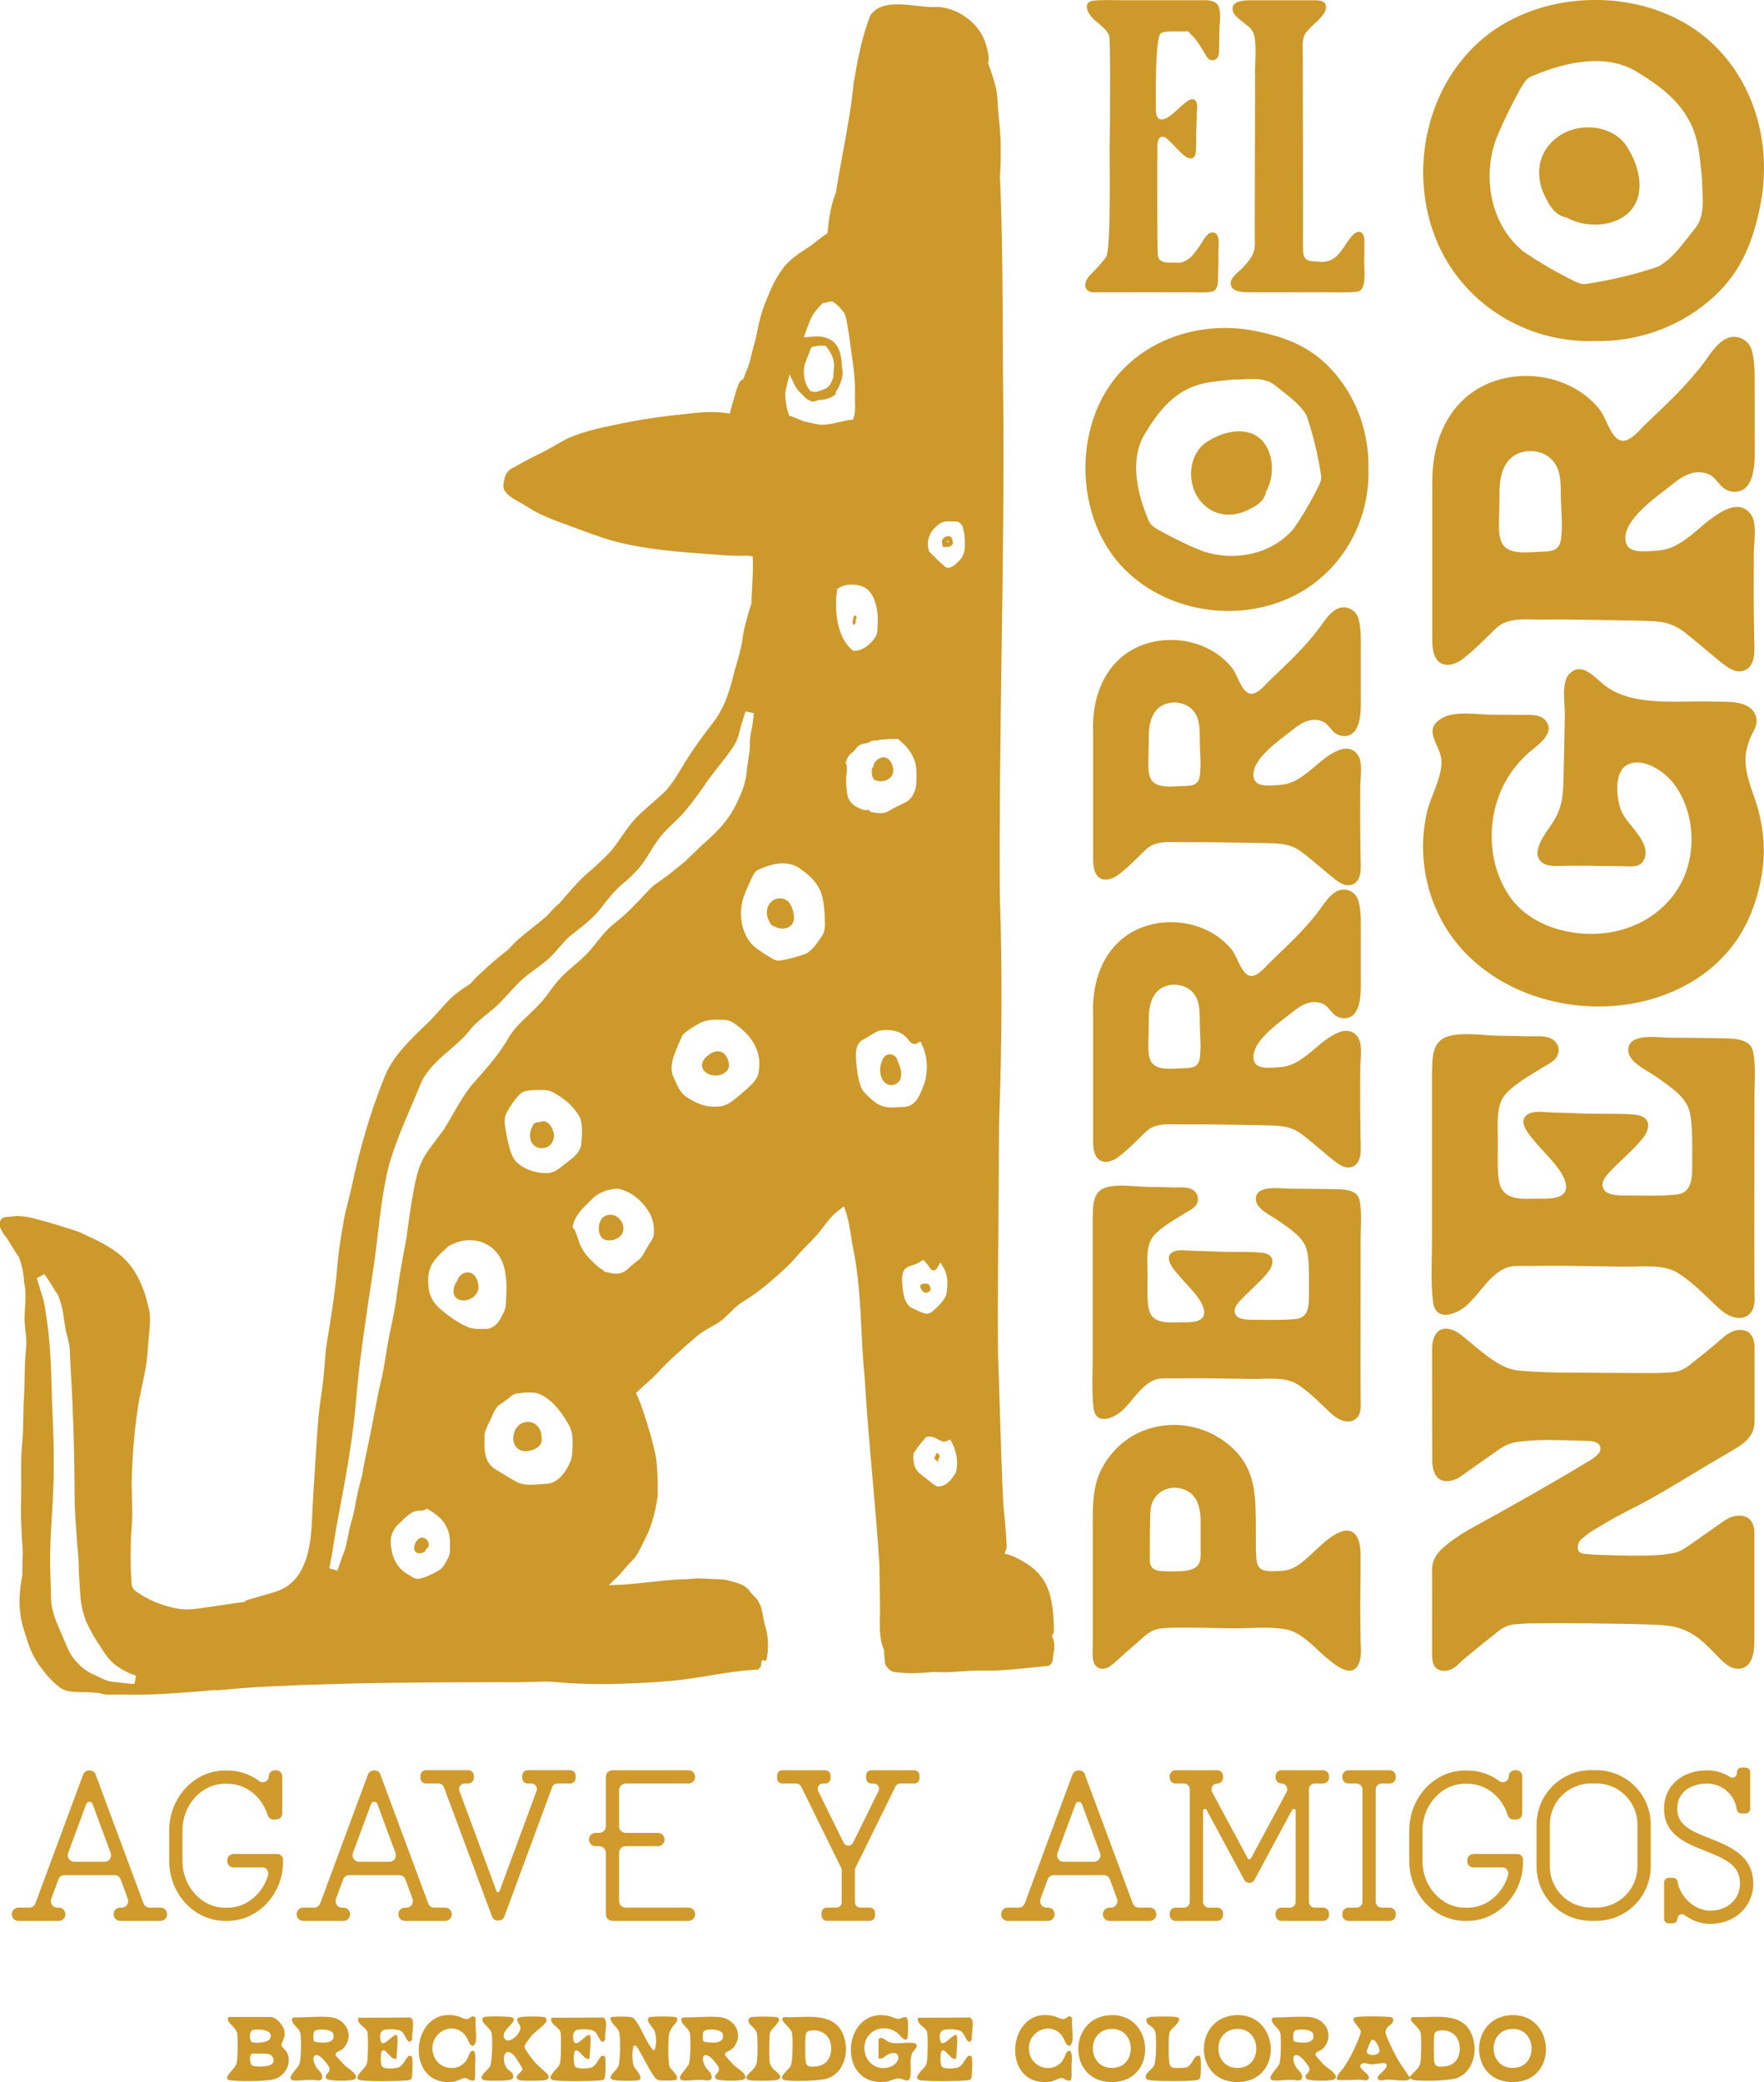 <svg xmlns="http://www.w3.org/2000/svg" id="uuid-420414ea-e030-4be4-aab3-2059a5644ef1" data-name="Layer 1" width="232.7" height="274.59" viewBox="0 0 232.7 274.59"><g><path d="M12.62,234.05l6.31,16.98c.13.34.45.56.81.56h1.44c.47,0,.86.38.86.86v.03c0,.47-.38.86-.86.86h-5.33c-.47,0-.86-.38-.86-.86v-.03c0-.47.38-.86.86-.86h.2c.6,0,1.01-.6.81-1.16l-.95-2.57c-.12-.34-.45-.56-.81-.56h-6.58c-.36,0-.68.22-.81.56l-.95,2.57c-.21.56.21,1.16.8,1.16h.2c.47,0,.86.38.86.86v.03c0,.47-.38.86-.86.86H2.42c-.47,0-.86-.38-.86-.86v-.03c0-.47.38-.86.86-.86h1.44c.36,0,.68-.22.81-.56l6.29-16.98c.13-.34.45-.56.81-.56h.06c.36,0,.68.22.81.56ZM9.79,245.54h4.01c.6,0,1.01-.6.8-1.16l-2.39-6.46c-.14-.39-.69-.39-.83,0l-2.39,6.46c-.21.56.21,1.16.81,1.16Z" fill="#d09b2c"></path><path d="M30.75,244.51h5.81c.45,0,.81.38.79.83-.03.66-.08,1.44-.16,1.82-.75,3.54-3.69,6.18-7.19,6.18h-.3c-4.07,0-7.38-3.56-7.38-7.93v-3.98c0-4.37,3.31-7.93,7.38-7.93h.3c1.56,0,3.01.51,4.21,1.4.52.38,1.25,0,1.25-.64,0-.44.36-.79.79-.79h.19c.44,0,.79.35.79.79v4.91c0,.44-.35.79-.79.79h-.37c-.34,0-.65-.21-.75-.53-.77-2.49-2.88-4.18-5.32-4.18h-.3c-3.1,0-5.63,2.77-5.63,6.18v3.99c0,3.41,2.52,6.18,5.63,6.18h.3c2.5,0,4.63-1.8,5.36-4.28.15-.52-.22-1.04-.75-1.04h-3.84c-.44,0-.79-.35-.79-.79v-.17c0-.44.36-.79.79-.79Z" fill="#d09b2c"></path><path d="M50.18,234.05l6.31,16.98c.13.34.45.56.81.56h1.44c.47,0,.86.38.86.86v.03c0,.47-.38.86-.86.86h-5.33c-.47,0-.86-.38-.86-.86v-.03c0-.47.38-.86.86-.86h.2c.6,0,1.01-.6.81-1.16l-.95-2.57c-.12-.34-.45-.56-.81-.56h-6.58c-.36,0-.68.22-.81.56l-.95,2.57c-.21.56.21,1.16.8,1.16h.2c.47,0,.86.38.86.86v.03c0,.47-.38.86-.86.86h-5.33c-.47,0-.86-.38-.86-.86v-.03c0-.47.38-.86.86-.86h1.44c.36,0,.68-.22.81-.56l6.29-16.98c.13-.34.45-.56.81-.56h.06c.36,0,.68.22.81.56ZM47.36,245.54h4.01c.6,0,1.01-.6.8-1.16l-2.39-6.46c-.14-.39-.69-.39-.83,0l-2.39,6.46c-.21.56.21,1.16.81,1.16Z" fill="#d09b2c"></path><path d="M68.89,234.48v-.28c0-.41.33-.74.74-.74h5.57c.41,0,.74.33.74.74v.28c0,.41-.33.74-.74.74h-1.67c-.31,0-.58.19-.69.48l-6.32,17.1c-.11.29-.38.48-.69.48h-.22c-.31,0-.58-.19-.69-.48l-6.36-17.1c-.11-.29-.38-.48-.69-.48h-1.67c-.41,0-.74-.33-.74-.74v-.28c0-.41.33-.74.74-.74h5.57c.41,0,.74.33.74.74v.28c0,.41-.33.74-.74.74h-.47c-.51,0-.87.51-.69.99l4.89,13.21c.07.18.32.18.39,0l4.89-13.21c.18-.48-.18-.99-.69-.99h-.47c-.41,0-.74-.33-.74-.74Z" fill="#d09b2c"></path><path d="M79.92,240.86v-6.52c0-.48.39-.87.88-.87h10.03c.48,0,.87.39.87.87s-.39.88-.87.88h-8.28c-.48,0-.88.39-.88.87v4.77c0,.48.39.87.88.87h4.25c.48,0,.87.39.87.88s-.39.87-.87.87h-4.25c-.48,0-.88.39-.88.88v6.35c0,.48.39.88.88.88h8.28c.48,0,.87.39.87.87s-.39.88-.87.88h-10.03c-.48,0-.88-.39-.88-.88v-8.1c0-.48-.39-.88-.88-.88h-.48c-.48,0-.87-.39-.87-.87s.39-.88.87-.88h.48c.48,0,.88-.39.88-.87Z" fill="#d09b2c"></path><path d="M114.25,234.53v-.37c0-.38.31-.69.69-.69h5.67c.38,0,.69.31.69.69v.37c0,.38-.31.69-.69.69h-1.86c-.26,0-.5.15-.62.39l-5.28,10.73c-.05.09-.07.2-.07.3v4.25c0,.38.31.69.69.69h1.27c.38,0,.69.31.69.69v.37c0,.38-.31.69-.69.69h-5.67c-.38,0-.69-.31-.69-.69v-.37c0-.38.31-.69.69-.69h1.27c.38,0,.69-.31.69-.69v-4.25c0-.11-.02-.21-.07-.3l-5.28-10.73c-.12-.24-.36-.39-.62-.39h-1.86c-.38,0-.69-.31-.69-.69v-.37c0-.38.31-.69.69-.69h5.67c.38,0,.69.31.69.69v.37c0,.38-.31.69-.69.69h-.32c-.51,0-.84.54-.62.99l3.36,6.82c.25.51.99.51,1.24,0l3.36-6.82c.23-.46-.11-.99-.62-.99h-.32c-.38,0-.69-.31-.69-.69Z" fill="#d09b2c"></path><path d="M143.12,234.05l6.31,16.98c.13.34.45.56.81.56h1.44c.47,0,.86.38.86.86v.03c0,.47-.38.86-.86.86h-5.33c-.47,0-.86-.38-.86-.86v-.03c0-.47.38-.86.86-.86h.2c.6,0,1.01-.6.81-1.16l-.95-2.57c-.12-.34-.45-.56-.81-.56h-6.58c-.36,0-.68.22-.81.56l-.95,2.57c-.21.56.21,1.16.8,1.16h.2c.47,0,.86.38.86.86v.03c0,.47-.38.86-.86.86h-5.33c-.47,0-.86-.38-.86-.86v-.03c0-.47.38-.86.86-.86h1.44c.36,0,.68-.22.81-.56l6.29-16.98c.13-.34.45-.56.81-.56h.06c.36,0,.68.22.81.56ZM140.3,245.54h4.01c.6,0,1.01-.6.8-1.16l-2.39-6.46c-.14-.39-.69-.39-.83,0l-2.39,6.46c-.21.56.21,1.16.81,1.16Z" fill="#d09b2c"></path><path d="M168.27,234.45v-.21c0-.42.34-.77.77-.77h5.51c.42,0,.77.35.77.77v.21c0,.42-.35.77-.77.77h-1.11c-.43,0-.77.35-.77.77v14.83c0,.43.34.77.77.77h1.11c.42,0,.77.35.77.77v.21c0,.42-.35.77-.77.77h-5.51c-.43,0-.77-.35-.77-.77v-.21c0-.42.34-.77.77-.77h1.11c.42,0,.77-.34.77-.77v-12c0-.26-.35-.35-.47-.12l-4.96,9.22c-.29.54-1.07.54-1.36,0l-4.96-9.22c-.12-.23-.47-.14-.47.12v12c0,.42.35.77.77.77h1.11c.42,0,.77.34.77.77v.21c0,.43-.35.77-.77.77h-5.51c-.43,0-.77-.34-.77-.77v-.21c0-.42.34-.77.77-.77h1.11c.42,0,.77-.35.77-.77v-14.83c0-.43-.35-.77-.77-.77h-1.11c-.43,0-.77-.35-.77-.77v-.21c0-.42.34-.77.77-.77h5.51c.42,0,.77.35.77.77v.21c0,.42-.35.77-.77.77-.58,0-.95.62-.68,1.13l4.69,8.72c.09.18.35.18.44,0l4.69-8.72c.28-.51-.1-1.13-.68-1.13-.43,0-.77-.35-.77-.77Z" fill="#d09b2c"></path><path d="M177.08,234.43v-.17c0-.44.36-.79.79-.79h5.46c.44,0,.79.36.79.79v.17c0,.44-.35.79-.79.79h-1.06c-.44,0-.79.36-.79.79v14.79c0,.44.35.79.79.79h1.06c.44,0,.79.35.79.79v.17c0,.44-.36.79-.79.79h-5.46c-.44,0-.79-.35-.79-.79v-.17c0-.44.35-.79.79-.79h1.07c.44,0,.79-.36.79-.79v-14.79c0-.44-.36-.79-.79-.79h-1.06c-.44,0-.79-.36-.79-.79Z" fill="#d09b2c"></path><path d="M194.33,244.51h5.81c.45,0,.81.38.79.83-.03.66-.08,1.44-.16,1.82-.75,3.54-3.69,6.18-7.19,6.18h-.3c-4.07,0-7.38-3.56-7.38-7.93v-3.98c0-4.37,3.31-7.93,7.38-7.93h.3c1.56,0,3.01.51,4.21,1.4.52.38,1.25,0,1.25-.64,0-.44.36-.79.79-.79h.19c.44,0,.79.35.79.79v4.91c0,.44-.35.79-.79.79h-.37c-.34,0-.65-.21-.75-.53-.77-2.49-2.88-4.18-5.32-4.18h-.3c-3.1,0-5.63,2.77-5.63,6.18v3.99c0,3.41,2.52,6.18,5.63,6.18h.3c2.5,0,4.63-1.8,5.36-4.28.15-.52-.22-1.04-.75-1.04h-3.84c-.44,0-.79-.35-.79-.79v-.17c0-.44.36-.79.79-.79Z" fill="#d09b2c"></path><path d="M217.76,240.64v5.51c0,3.96-3.22,7.18-7.18,7.18h-.7c-3.96,0-7.18-3.22-7.18-7.18v-5.51c0-3.96,3.22-7.18,7.18-7.18h.7c3.96,0,7.18,3.22,7.18,7.18ZM216.01,240.64c0-2.99-2.43-5.43-5.43-5.43h-.7c-2.99,0-5.43,2.43-5.43,5.43v5.51c0,2.99,2.43,5.43,5.43,5.43h.7c2.99,0,5.43-2.43,5.43-5.43v-5.51Z" fill="#d09b2c"></path><path d="M231.29,248.42c0,3.03-2.45,5.32-5.69,5.32-1.2,0-2.38-.44-3.37-1.16-.4-.29-.96-.01-.96.48,0,.33-.27.61-.61.61h-.54c-.33,0-.6-.27-.6-.61v-4.8c0-.33.27-.6.6-.6h.59c.3,0,.55.22.59.51.3,2,2.28,3.82,4.29,3.82,2.28,0,3.94-1.5,3.94-3.57,0-2.34-1.73-3.19-4.57-4.31-2.55-1-5.45-2.14-5.45-5.57,0-2.98,2.34-5.06,5.69-5.06,1.11,0,2.14.32,3.01.87.4.25.92-.03.92-.51v-.12c0-.33.27-.6.61-.6h.54c.33,0,.6.27.6.6v4.84c0,.33-.27.61-.6.61h-.58c-.3,0-.56-.22-.59-.52-.25-1.93-1.91-3.42-3.91-3.42-1.82,0-3.94.87-3.94,3.31,0,2.12,1.65,2.88,4.34,3.94,2.53,1,5.68,2.23,5.68,5.93Z" fill="#d09b2c"></path></g><g><path d="M183.71,266.12c.43,1.03-1.14.91-.91,2.1.1.51,1.14,2.57,1.45,3.14.49.91,1.14,1.71,1.69,2.58.41-.53,1.19-1.08,1.39-1.74.18-.61.2-3.35.09-4.01-.12-.73-1.2-1.38-1.29-1.81-.04-.2.11-.34.3-.37,2.46.17,6.03-.75,7.49,1.84,1.16,2.05.67,5.29-1.72,6.21-.98.38-4.75.46-5.8.25-.12-.02-.26-.18-.32-.18-.04,0-.27.21-.53.24-.72.09-1.76-.11-2.56-.09-.42,0-.86.26-1.23-.08l-.03-.29c.2-.35,1.59-1.3,1.09-1.74-.23-.2-1.47.12-1.94.09-.41-.03-1.08-.36-1.37.03-.4.55,1.13,1.15,1.07,1.77-.2.52-.78.22-1.19.22s-2.93.15-3.03,0c-.09-.64.54-1.07.86-1.55.36-.54.73-1.13,1.03-1.7.26-.49,1.31-2.72,1.26-3.11-.07-.56-1.79-1.79-.47-1.92,1.05-.1,3.09-.08,4.15,0,.19.01.37.04.55.11ZM189.98,267.8c-.4.04-.7.11-.77.55-.1.59-.08,2.99,0,3.6.11.74.82.64,1.44.57,1.45-.17,2.05-1.39,1.89-2.76s-1.27-2.1-2.56-1.97ZM180.98,269.02c-.15.05-.72,1.38-.68,1.62.09.51,1.71.59,1.67-.25-.01-.36-.52-1.52-1-1.37Z" fill="#ce992b"></path><path d="M89.26,274.27c-.16.16-1.82.14-2.14.11-.55-.05-.67-.3-.96-.72-.79-1.13-1.36-2.53-2.13-3.69-.08-.14-.19-.18-.35-.18-.21,0-.1.06-.15.21-.16.58-.15,2.02.11,2.56.21.43,1.57,1.7.38,1.82-.66.07-1.98.06-2.65,0-.27-.02-.81-.07-.84-.4.21-.74.99-.95,1.13-1.78.13-.77.17-2.62.11-3.42-.02-.25-.06-.69-.14-.92-.16-.41-1.36-1.34-1.06-1.77.06-.09.17-.07.27-.09.5-.06,1.69-.05,2.21,0,.57.05.7.34.99.77.68,1.01,1.19,2.42,1.92,3.37.07.09.22.3.35.27.34-.65.3-2,0-2.63-.18-.37-1.5-1.64-.44-1.78.58-.07,2.52-.08,3.09,0,.1.01.19.01.27.08.43.34-.37,1-.57,1.3-.32.49-.41.8-.46,1.39s-.08,3.43.14,3.83c.19.36,1.31,1.25.9,1.66Z" fill="#ce992b"></path><path d="M30.21,266.01h5.46c.79,0,1.72,1.11,1.85,1.85.18.96-.44,1.51-.4,1.9.02.2.59.63.74.94.74,1.5-.36,3.29-1.95,3.58-1.23.22-4.08.23-5.36.11-1.57-.14.42-1.43.64-2.19.19-.65.2-3.21.11-3.94-.1-.89-1.33-1.42-1.24-2.02.02-.1.05-.17.14-.22ZM33.4,267.71c-.57.13-.54,1.42-.15,1.61.41.2,2.04.08,2.33-.4.74-1.22-1.48-1.36-2.18-1.21ZM33.21,270.87c-.34.12-.27,1.35.04,1.53.43.25,1.94.16,2.41-.05.69-.31.49-1.27-.21-1.45-.25-.06-2.04-.1-2.24-.03Z" fill="#ce992b"></path><path d="M44.37,270.71c-.06.06-.11.21-.11.29,0,.1,1.05,1.24,1.23,1.41.36.34,2.14,1.37,1.23,1.85-.42.22-3.15.21-3.56-.05-.12-.08-.21-.22-.21-.37.03-.36.7-.49.47-1.21-.04-.12-.55-.78-.67-.92-1.32-1.48-1.85-.27-.95,1.04.18.26.56.55.65.85.34,1.12-.8.71-1.41.7-.68,0-1.41.11-2.03.1-1.73-.03.33-1.59.51-2.23.21-.73.22-2.93.15-3.73-.09-1.11-1.06-1.14-1.19-2.15l.23-.22c1.53.02,3.29-.18,4.8-.05,2.1.18,3.26,2.35,1.89,4.01-.36.44-.83.48-1.03.69ZM41.46,269.25c.84.21,2.94.4,2.49-1.04-.2-.65-2.26-.69-2.5-.29-.14.23-.17,1.15,0,1.33Z" fill="#ce992b"></path><path d="M173.63,270.71c-.06.06-.11.21-.11.29,0,.12,1.04,1.24,1.23,1.41.36.34,2.14,1.37,1.23,1.85-.42.22-3.15.21-3.56-.05-.12-.08-.21-.22-.21-.37.03-.36.7-.49.47-1.21-.04-.12-.55-.78-.67-.92-1.32-1.48-1.85-.27-.95,1.04.18.26.56.55.65.85.34,1.12-.8.71-1.41.7-.68,0-1.41.11-2.03.1-1.73-.03.33-1.59.51-2.23.21-.73.22-2.93.15-3.73-.09-1.11-1.06-1.14-1.19-2.15l.23-.22c1.53.02,3.29-.18,4.8-.05,2.1.18,3.26,2.35,1.89,4.01-.36.44-.83.48-1.03.69ZM170.72,269.25c.84.21,2.94.4,2.49-1.04-.2-.65-2.26-.69-2.5-.29-.14.23-.17,1.15,0,1.33Z" fill="#ce992b"></path><path d="M95.74,270.71c-.06.06-.11.21-.11.29,0,.12,1.04,1.24,1.23,1.41.36.34,2.14,1.37,1.23,1.85-.42.22-3.15.21-3.56-.05-.12-.08-.21-.22-.21-.37.03-.36.7-.49.47-1.21-.04-.12-.55-.78-.67-.92-1.32-1.48-1.85-.27-.95,1.04.18.26.56.55.65.85.34,1.12-.8.71-1.41.7-.68,0-1.41.11-2.03.1-1.73-.03.33-1.59.51-2.23.21-.73.22-2.93.15-3.73-.09-1.11-1.06-1.14-1.19-2.15l.23-.22c1.53.02,3.29-.18,4.8-.05,2.1.18,3.26,2.35,1.89,4.01-.36.44-.83.48-1.03.69ZM92.83,269.25c.84.21,2.94.4,2.49-1.04-.2-.65-2.26-.69-2.5-.29-.14.23-.17,1.15,0,1.33Z" fill="#ce992b"></path><path d="M115.89,271.48v-2.51s.14-.16.18-.18c.34-.16.85.38,1.17.51,1.02.39,2.37-.03,3.37.16.09.02.17.05.23.12.32.41-.3.8-.47,1.14-.44.9-.15,1.97-.25,2.92-.14,1.38-.87.45-1.62.48-.51.02-1.08.37-1.6.43-6.74.79-5.8-10.16.46-8.64.35.08.79.35,1.14.36.45.01,1.11-.69,1.26.23.05.31.04,2.09-.06,2.31-.29.62-.97-.41-1.26-.64-1.88-1.51-4.59-.32-4.4,2.19.13,1.67,1.68,2.79,3.3,2.26,1.73-.57,1.47-2.56-.29-1.61-.4.22-.58.61-1.17.46Z" fill="#ce992b"></path><path d="M71.99,266.12c.07.07.12.27.11.37-.04.44-1.49,1.46-1.89,1.9-.22.25-1.03,1.26-1.01,1.54.03.39,1.1,1.77,1.41,2.12s1.61,1.41,1.71,1.63c.15.33,0,.55-.32.64-.41.13-2.78.12-3.29.06-.23-.03-.47-.1-.54-.35-.13-.46.84-.75.72-1.24-.04-.18-.9-1.5-1.06-1.68-1.34-1.43-1.8.7-.88,1.76.19.22.56.36.68.64.29.69-.18.81-.77.86-.69.06-2.16.08-2.82,0-1.4-.17.39-1.39.61-1.86.29-.62.34-3.62.21-4.33-.14-.76-1.3-1.25-1.22-1.87.03-.24.18-.29.39-.32.68-.09,2.38-.06,3.09,0,.22.02.44.04.62.18.42.62-1.92,1.74-1.15,2.73.62.8,2.23-.8,2.05-1.61-.12-.52-1.08-1.17.32-1.3.66-.06,1.9-.06,2.56,0,.14.01.36.01.46.11Z" fill="#ce992b"></path><path d="M103.44,266.03c2.43.13,6.06-.75,7.53,1.77,1.22,2.09.69,5.48-1.82,6.32-1.02.34-4.26.39-5.38.26-1.57-.18.29-1.33.56-1.99.25-.61.28-3.5.16-4.2s-1.2-1.38-1.29-1.81c-.04-.18.07-.29.23-.36ZM107.06,267.8c-.4.04-.7.11-.77.55-.1.59-.08,2.99,0,3.6.11.74.82.64,1.44.57,1.45-.17,2.05-1.39,1.89-2.76s-1.27-2.1-2.56-1.97Z" fill="#ce992b"></path><path d="M162.84,265.78c6.19-.51,6.64,9.33-.12,8.79-5.26-.42-5.2-8.35.12-8.79ZM162.83,267.62c-3.1.42-2.74,5.56.85,5.08,3.01-.4,2.68-5.56-.85-5.08Z" fill="#ce992b"></path><path d="M146.27,265.78c6.19-.51,6.64,9.33-.12,8.79-5.26-.42-5.2-8.35.12-8.79ZM146.27,267.62c-3.1.42-2.74,5.56.85,5.08,3.01-.4,2.68-5.56-.85-5.08Z" fill="#ce992b"></path><path d="M199.14,265.78c6.19-.51,6.64,9.33-.12,8.79-5.26-.42-5.2-8.35.12-8.79ZM199.14,267.62c-3.1.42-2.74,5.56.85,5.08,3.01-.4,2.68-5.56-.85-5.08Z" fill="#ce992b"></path><path d="M53.8,269.16c-.2-.19-.46-.91-.73-1.17-.41-.41-1.68-.38-2.25-.31-.69.08-.74.77-.64,1.35.24,1.3,1.55-.72,2.13-.65.32.06-.02,2.71.01,3.09-.65.43-1.32-1.23-1.84-1.06-.34.11-.31,1.87-.06,2.16.29.33,1.65.25,2.07.12.71-.22.92-1.13,1.44-1.57l.29.03c.18.11.16.26.18.44.04.4.05,2.45-.18,2.65-.11.1-.41.12-.57.14-1.52.12-4.4.14-5.91,0s.33-1.51.56-2c.14-.29.17-.55.19-.86.05-.67.1-2.94-.02-3.51-.15-.69-1.45-1.01-1.2-1.9l6.84-.03c.77.33.12,2.2.28,2.88l-.24.3c-.1.02-.28-.02-.36-.1Z" fill="#ce992b"></path><path d="M79.26,269.16c-.2-.19-.46-.91-.73-1.17-.41-.41-1.68-.38-2.25-.31-.69.08-.74.77-.64,1.35.24,1.3,1.55-.72,2.13-.65.32.06-.02,2.71.01,3.09-.65.43-1.32-1.23-1.84-1.06-.34.11-.31,1.87-.06,2.16.29.33,1.65.25,2.07.12.71-.22.92-1.13,1.44-1.57l.29.03c.18.11.16.26.18.44.04.4.05,2.45-.18,2.65-.11.1-.41.12-.57.14-1.52.12-4.4.14-5.91,0s.33-1.51.56-2c.14-.29.17-.55.19-.86.05-.67.1-2.94-.02-3.51-.15-.69-1.45-1.01-1.2-1.9l6.84-.03c.77.33.12,2.2.28,2.88l-.24.3c-.1.02-.28-.02-.36-.1Z" fill="#ce992b"></path><path d="M127.63,269.16c-.2-.19-.46-.91-.73-1.17-.41-.41-1.68-.38-2.25-.31-.69.08-.74.77-.64,1.35.24,1.3,1.55-.72,2.13-.65.32.06-.02,2.71.01,3.09-.65.43-1.32-1.23-1.84-1.06-.34.11-.31,1.87-.06,2.16.29.33,1.65.25,2.07.12.71-.22.92-1.13,1.44-1.57l.29.03c.18.11.16.26.18.44.04.4.05,2.45-.18,2.65-.11.1-.41.12-.57.14-1.52.12-4.4.14-5.91,0s.33-1.51.56-2c.14-.29.17-.55.19-.86.05-.67.1-2.94-.02-3.51-.15-.69-1.45-1.01-1.2-1.9l6.84-.03c.77.33.12,2.2.28,2.88l-.24.3c-.1.02-.28-.02-.36-.1Z" fill="#ce992b"></path><path d="M62.76,269.32c-.02.09-.18.4-.26.45-.48.26-.77-.79-.95-1.08-1.55-2.48-5.28-.62-4.36,2.33.56,1.81,2.98,2.35,4.2.89.26-.31.59-1.23.7-1.32.87-.69.58,1.63.58,1.9,0,.3.09,1.84-.14,1.9-.56.13-.83-.35-1.21-.33s-.97.42-1.45.48c-6.71.91-5.76-10.2.49-8.64.48.12.91.5,1.43.34.24-.07.46-.46.79-.27l.18.18c-.12.95.16,2.27,0,3.17Z" fill="#ce992b"></path><path d="M141.44,269.32c-.02.09-.18.4-.26.45-.48.26-.77-.79-.95-1.08-1.55-2.48-5.28-.62-4.36,2.33.56,1.81,2.98,2.35,4.2.89.26-.31.59-1.23.7-1.32.87-.69.58,1.63.58,1.9,0,.3.09,1.84-.14,1.9-.56.13-.83-.35-1.21-.33s-.97.42-1.45.48c-6.71.91-5.76-10.2.49-8.64.48.12.91.5,1.43.34.24-.07.46-.46.79-.27l.18.18c-.12.95.16,2.27,0,3.17Z" fill="#ce992b"></path><path d="M155.07,267.13c-.37.43-.75.5-.84,1.23-.1.82-.08,2.59-.01,3.43.04.43.08.83.58.92.32.05,1.39.04,1.7-.05.65-.2.89-1.16,1.29-1.45.27-.2.54-.13.58.22.06.52.06,1.87,0,2.38s-.36.53-.84.57c-1.44.12-4.12.12-5.56,0-.28-.02-.69-.05-.82-.33-.18-.6.81-1.09,1.08-1.62.32-.64.3-3.29.23-4.1-.1-1.15-.91-1.03-1.19-1.63-.23-.49.22-.66.62-.7.56-.06,2.83-.09,3.33.02.69.15.11.8-.14,1.09Z" fill="#ce992b"></path><path d="M99.13,266.03c.46-.1,2.63-.08,3.15-.02,1.38.16-.54,1.5-.69,2.04-.14.48-.13,3.32-.05,3.9.03.23.17.56.31.75.28.42,1.77,1.18.71,1.6-.37.15-2.93.14-3.44.08-1.45-.16-.15-1.04.22-1.45.31-.34.48-.68.53-1.15.08-.75.1-2.88-.02-3.59s-1.07-1.1-1.12-1.62c-.03-.29.13-.48.42-.55Z" fill="#ce992b"></path></g><g><g><g><g><path d="M158.68.02c1.12,0,1.89.15,2.14,1.03.27.93.04,2.24.03,3.2,0,.57-.01,1.14-.03,1.71-.02.43.05.99-.09,1.4-.14.41-.53.66-.96.57-.46-.1-.63-.55-.86-.91-.49-.79-1.01-1.75-1.7-2.38-.69-.64-.12-.5-1.11-.49-1.28,0-2.33-.07-2.92.2-.85.39-.7,8.9-.7,9.67,0,.58-.08,1.81.82,1.73.91-.08,1.95-1.29,2.63-1.84.44-.36,1.44-1.36,1.88-.47.2.4.08.99.07,1.41-.01.65-.03,1.29-.06,1.94-.05,1.07.02,2.17-.07,3.23-.09,1.02-.8,1.1-1.55.48-.76-.63-1.39-1.42-2.11-2.08-.26-.24-.63-.53-1.02-.3-.28.16-.39.56-.39,1.32,0,1.05-.05,13.15.06,14.2.11,1.11,1.27,1,2.22,1s.75.06,1.47-.27c.82-.4,1.35-1.29,1.87-2,.4-.56.93-1.85,1.78-1.71.94.15.65,1.88.65,2.51,0,1.05,0,2.09-.04,3.14-.02.75.07,1.96-.83,2.15-.99.21-2.21.06-3.23.09-1.62,0-9.6-.02-11.8,0-.36,0-1.14.12-1.51-.42-.37-.53-.04-1.27.4-1.75.76-.83,1.58-1.59,2.21-2.53.64-.97.43-13.29.44-14.4.02-1.28.05-2.57.06-3.85,0-.7,0-1.39,0-2.09,0-.48.06-8.36-.12-8.82-.37-.98-1.62-1.67-2.31-2.44-.61-.67-1.1-1.98.18-2.15,1.18-.15,2.59-.07,3.67-.07h10.83Z" fill="#ce992b"></path><path d="M165.53,5.05c-.09-.75-.47-1.31-1.1-1.76-.94-.81-1.84-1.26-1.84-2.18,0-.55.46-1.07,2.32-1.07,1.58,0,7.42,0,8.19,0,.53,0,1.42-.06,1.72.46.62,1.08-1.38,2.52-2,3.18-.48.52-.87.96-.94,1.69-.08.78-.02,1.59-.02,2.38,0,1.47.05,21.26.03,22.74,0,.74-.03,1.47,0,2.21.02.49-.02,1.12.4,1.47.41.35,1.12.3,1.62.32.71.04-.41.04.3.05,1.47.03,2.12-.63,2.96-1.77.39-.53,1.66-2.97,2.56-1.96.36.41.25,1.29.25,1.79,0,.75,0,1.49-.02,2.24,0,.88.34,3.42-.86,3.62-1.09.15-2.65.09-4.33.09-1.54.01-3.04,0-4.58,0-1.69,0-2.96,0-5.1,0-1.06.01-2.66.01-2.74-1.12-.06-.85,1.08-1.59,1.5-2.03.64-.68,1.28-1.38,1.54-2.21.23-.74.12-1.66.13-2.43.02-.91.03-20.14.05-21.05h-.03c.04-1.53.18-3.13,0-4.65Z" fill="#ce992b"></path></g><g><path d="M144.15,200.87c0-2.44.01-4.92,1.17-7.14,1.98-3.78,5.66-5.93,9.96-5.8,3.86.12,7.99,2.49,9.48,6.15.87,2.14.87,4.37.91,6.64,0,4.89-.05,5.55.57,6.12.53.49,1.67.36,2.31.36,1.03,0,1.89-.22,2.74-.81,1.82-1.26,3.33-3.35,5.34-4.27,1.98-.91,2.78.72,2.83,2.45.07,2.51-.04,5.02-.02,7.53,0,1.24.02,2.47.03,3.71,0,1.07.23,2.52-.19,3.54-.88,2.17-3.17.23-4.22-.64-1.53-1.28-3.3-3.39-5.33-3.8-2.23-.44-4.82-.14-7.09-.16-2.81-.03-5.62-.15-8.42-.06-1.35.05-2.14.16-3.19,1.06-1.1.95-2.19,1.92-3.28,2.88-.7.62-1.79,1.87-2.87,1.33-.96-.48-.73-2.07-.73-2.97,0-2.73,0-13.61,0-16.12ZM158.38,200.66c0-2.47-.82-4.08-2.94-4.41-1.13-.18-2.33.27-3.03,1.19-.78,1.01-.67,2.36-.7,3.56-.04,1.47-.03,3.31-.03,4.8s1.37,1.41,2.49,1.45c2.32,0,4.21,0,4.21-2.01,0-2.31,0-3.4,0-4.58Z" fill="#ce992b"></path><path d="M144.16,160.34c0-1.97.25-3.3,1.8-3.75,1.62-.47,3.92-.07,5.6-.05,1,.01,2,.02,3,.06.75.03,1.74-.09,2.45.16.71.25,1.16.92.99,1.69-.18.8-.96,1.11-1.59,1.5-1.37.86-3.07,1.77-4.17,2.97-1.12,1.21-.87,3.41-.86,5.14,0,2.25-.12,4.08.34,5.11.68,1.5,2.75,1.23,4.11,1.22,1.02,0,3.16.14,3.02-1.43-.14-1.59-2.25-3.42-3.22-4.6-.63-.76-2.37-2.52-.82-3.28.7-.34,1.74-.14,2.47-.12,1.13.03,2.26.06,3.39.11,1.88.08,3.79-.03,5.66.13,1.79.15,1.93,1.4.84,2.71-1.1,1.33-2.48,2.42-3.64,3.7-.42.46-.92,1.1-.53,1.78.28.49.98.67,2.31.67,1.83,0,3.78.08,5.61-.1,1.95-.19,1.75-2.22,1.75-3.89s.1-4.53-.48-5.78c-.69-1.43-2.26-2.37-3.51-3.27-.98-.71-3.23-1.62-3-3.12.26-1.64,3.3-1.14,4.4-1.13,1.83.01,3.67.02,5.5.06,1.3.03,3.42-.12,3.76,1.45.38,1.73.11,3.87.15,5.64,0,2.83-.03,16.81,0,20.64,0,.63.21,1.99-.73,2.64-.93.65-2.22.07-3.07-.7-1.45-1.32-2.78-2.77-4.43-3.86-1.7-1.12-4.02-.75-5.97-.77-2.24-.03-4.49-.08-6.73-.1-1.22,0-2.44,0-3.66.02-.84.01-1.8-.1-2.61.21-1.71.65-2.93,2.83-4.27,4.05-1.17,1.07-3.47,1.93-3.76-.32-.26-2.06-.12-4.53-.12-6.42v-18.95h0Z" fill="#ce992b"></path><path d="M144.18,133.2c0-3.97,1.31-7.01,3.4-8.98,4.1-3.86,11.34-3.34,14.88,1,.73.89,1.15,2.71,2.07,3.33,1.05.71,2.34-1,3.01-1.64,2.26-2.17,4.58-4.3,6.46-6.82.67-.9,1.52-2.3,2.65-2.67,1.1-.36,2.24.3,2.55,1.39.39,1.35.31,3.04.31,4.43,0,1.7,0,3.76,0,5.46s.28,5.51-2.14,5.6c-1.64,0-1.83-1.47-2.89-1.92-1.48-.62-2.82.15-3.95,1.08-1.53,1.25-5.64,3.91-5.14,6.33.26,1.3,2.14,1.02,3.14.98,1.72-.08,2.66-.68,4-1.7,1.44-1.1,4.73-4.62,6.52-2.39.79.99.39,3.04.39,4.22,0,1.64-.02,3.28-.01,4.92,0,1.46.04,2.92.05,4.39,0,1.08.26,2.78-.77,3.5-1.14.78-2.36-.32-3.23-1.03-1.2-.98-2.36-2.01-3.58-2.96-1.57-1.22-2.84-1.25-4.78-1.3-1.84-.04-3.69-.08-5.54-.1-1.79-.03-3.59-.05-5.39-.03-1.53.02-3.44-.26-4.72.71-.61.46-2.33,2.38-3.95,3.6-1.35,1.01-3.32,1.12-3.32-1.99,0-.95,0-14.49,0-17.41ZM152.05,140.28c.83.93,2.81.64,3.91.61,1.2-.03,2.14-.03,2.32-1.38.2-1.49,0-3.15-.01-4.66-.02-1.29.06-2.67-.75-3.76-.73-.98-2.03-1.37-3.21-1.17-2.23.39-2.77,2.52-2.77,4.42,0,1.31-.06,2.64-.06,3.7,0,.86.09,1.71.55,2.24Z" fill="#ce992b"></path><path d="M144.18,95.98c0-3.97,1.31-7.01,3.4-8.98,4.1-3.86,11.34-3.34,14.88,1,.73.89,1.15,2.71,2.07,3.33,1.05.71,2.34-1,3.01-1.64,2.26-2.17,4.58-4.3,6.46-6.82.67-.9,1.52-2.3,2.65-2.67,1.1-.36,2.24.3,2.55,1.39.39,1.35.31,3.04.31,4.43,0,1.7,0,3.76,0,5.46s.28,5.51-2.14,5.6c-1.64,0-1.83-1.47-2.89-1.92-1.48-.62-2.82.15-3.95,1.08-1.53,1.25-5.64,3.91-5.14,6.33.26,1.3,2.14,1.02,3.14.98,1.72-.08,2.66-.68,4-1.7,1.44-1.1,4.73-4.62,6.52-2.39.79.99.39,3.04.39,4.22,0,1.64-.02,3.28-.01,4.92,0,1.46.04,2.92.05,4.39,0,1.08.26,2.78-.77,3.5-1.14.78-2.36-.32-3.23-1.03-1.2-.98-2.36-2.01-3.58-2.96-1.57-1.22-2.84-1.25-4.78-1.3-1.84-.04-3.69-.08-5.54-.1-1.79-.03-3.59-.05-5.39-.03-1.53.02-3.44-.26-4.72.71-.61.46-2.33,2.38-3.95,3.6-1.35,1.01-3.32,1.12-3.32-1.99,0-.95,0-14.49,0-17.41ZM152.05,103.06c.83.93,2.81.64,3.91.61,1.2-.03,2.14-.03,2.32-1.38.2-1.49,0-3.15-.01-4.66-.02-1.29.06-2.67-.75-3.76-.73-.98-2.03-1.37-3.21-1.17-2.23.39-2.77,2.52-2.77,4.42,0,1.31-.06,2.64-.06,3.7,0,.86.09,1.71.55,2.24Z" fill="#ce992b"></path></g><g><path d="M193.06,176.3c1.06.86,2.03,1.73,3.1,2.52,1.28.95,2.64,1.82,4.29,1.95,1.59.12,3.18.22,4.77.24,4.28.05,8.56.06,12.84.08.86,0,1.73-.05,2.59-.12.85-.07,1.6-.43,2.25-.95,1.04-.82,3.26-2.59,4.46-3.67,1.62-1.45,4.09-1.45,4.09,1.36v9.63c0,1.39-.45,2.51-2.55,3.73-2.74,1.6-5.46,3.24-8.18,4.87-2,1.2-4.03,2.34-6.12,3.38-1.51.75-2.96,1.63-4.41,2.49-.57.34-1.06.78-1.59,1.19-.31.24-.41.59-.46.96-.07.51.22.9.76.96.66.07,1.34.12,2.01.14,1.8.05,3.61.13,5.41.11,1.5-.01,3.01-.05,4.5-.36.73-.15,1.35-.54,1.95-.96,1.02-.7,3.15-2.22,4.66-3.27,1.73-1.2,4-.95,4,1.56,0,2.51,0,13.34,0,14.38,0,1.7-.42,3.57-2.17,3.57-1.54,0-2.69-1.83-4.4-3.36-1.33-1.22-2.55-1.82-3.8-2.13-1-.25-2.07-.31-3.11-.34-2.81-.09-5.62-.13-8.43-.16-2.41-.03-4.82-.02-7.23,0-.82,0-1.65.05-2.47.12-.82.07-1.54.42-2.18.92-1.47,1.16-2.92,2.34-4.36,3.53-.36.29-.68.62-1.02.93-.38.35-.8.62-1.32.72-.98.19-1.76-.24-1.95-1.2-.06-.31-.08-.63-.08-.94-.01-1.82.02-10.42,0-11.03-.04-1.29.57-2.25,1.5-3.06,1.29-1.12,2.71-2.02,4.22-2.84,2.67-1.44,5.32-2.95,7.96-4.45,2-1.14,3.99-2.29,5.96-3.49.77-.47,1.6-.87,2.26-1.53.54-.55.38-1.36-.36-1.59-.26-.08-.54-.14-.82-.15-1.76-.05-3.51-.12-5.27-.12-1.48,0-2.97.06-4.45.29-.84.14-1.56.53-2.24,1-1.57,1.09-3.12,2.2-4.68,3.3-1.53,1.22-4.06,1.52-4.06-2,0-.97-.01-12.92-.02-14.51,0-3,1.99-3.57,4.14-1.69Z" fill="#ce992b"></path><path d="M188.92,141.17c0-2.37.31-3.97,2.16-4.51,1.96-.56,4.72-.08,6.74-.06,1.2.02,2.41.03,3.61.07.91.03,2.09-.11,2.94.19.86.3,1.4,1.11,1.19,2.03-.21.97-1.16,1.34-1.91,1.81-1.65,1.03-3.7,2.13-5.02,3.57-1.34,1.46-1.05,4.11-1.04,6.19,0,2.71-.15,4.92.41,6.15.82,1.8,3.3,1.48,4.94,1.47,1.23,0,3.81.17,3.64-1.72-.17-1.91-2.71-4.11-3.88-5.54-.75-.92-2.86-3.03-.98-3.95.84-.41,2.1-.17,2.98-.15,1.36.03,2.72.07,4.08.13,2.26.1,4.56-.04,6.81.15,2.15.18,2.32,1.69,1.01,3.26-1.33,1.6-2.99,2.92-4.39,4.45-.51.56-1.11,1.32-.64,2.15.34.59,1.19.81,2.79.81,2.21,0,4.55.1,6.75-.12,2.35-.23,2.11-2.68,2.11-4.68,0-2.03.12-5.45-.58-6.96-.83-1.73-2.72-2.85-4.22-3.94-1.18-.85-3.89-1.95-3.61-3.76.31-1.97,3.97-1.37,5.29-1.36,2.21.02,4.41.02,6.62.08,1.57.04,4.12-.14,4.53,1.74.45,2.09.13,4.65.19,6.79,0,3.41-.04,20.23,0,24.85,0,.76.25,2.39-.88,3.18-1.13.78-2.67.09-3.7-.85-1.75-1.59-3.34-3.33-5.34-4.65-2.04-1.35-4.84-.9-7.18-.93-2.7-.04-5.4-.1-8.1-.12-1.47-.01-2.93,0-4.4.02-1.01.02-2.17-.12-3.14.25-2.06.78-3.53,3.41-5.14,4.88-1.41,1.29-4.18,2.32-4.52-.38-.32-2.48-.14-5.45-.14-7.73,0-3.57,0-17.71,0-22.81h0Z" fill="#ce992b"></path><path d="M206.6,114.19c-.89-.01-2.33.18-3.1-.38-1.87-1.37.62-4.16,1.41-5.45,1.17-1.91,1.3-3.46,1.34-5.69.06-2.81.14-5.61.18-8.42.02-1.47-.55-4.36.69-5.48,1.63-1.48,3.29.61,4.47,1.55,3.76,2.98,9.94,2.05,14.42,2.21,1.82.06,4.94-.27,5.63,1.96.33,1.04-.32,1.84-.71,2.75-.44,1.02-.71,2.1-.67,3.21.08,2.37,1.31,4.68,1.84,6.97.6,2.6.76,5.23.32,7.87-.8,4.72-2.64,8.8-6.26,12.01-3.47,3.08-7.96,4.82-12.56,5.3-9.14.96-19.03-2.96-23.48-11.3-2.3-4.32-2.99-9.41-1.88-14.19.51-2.19,1.98-4.49,1.91-6.76-.06-2.07-2.62-4.02.01-5.6,1.77-1.06,4.59-.51,6.56-.49,1.32,0,2.64.02,3.95.02,1.08,0,2.54-.15,3.29.84,1.21,1.6-1.13,3.15-2.13,4.01-1.89,1.62-3.33,3.68-4.17,6.02-1.49,4.15-1.13,9.09,1.31,12.82,2.33,3.57,6.7,5.17,10.84,5.2,4.76.04,9.31-2.16,11.74-6.31,2.39-4.09,2.09-10.05-.97-13.77-1.23-1.5-4.06-3.33-6.02-2.16-1.73,1.03-1.32,4.65-.59,6.22.82,1.77,3.86,3.93,2.93,6.16-.47,1.12-1.59.96-2.6.94-1.36-.02-2.72-.05-4.08-.05v-.02c-1.21,0-2.42.02-3.63,0Z" fill="#ce992b"></path><path d="M188.94,63.52c0-4.77,1.58-8.44,4.1-10.81,4.93-4.65,13.65-4.02,17.91,1.21.87,1.07,1.38,3.27,2.49,4.01,1.27.85,2.81-1.2,3.62-1.97,2.73-2.61,5.51-5.17,7.77-8.21.8-1.08,1.83-2.77,3.19-3.21,1.32-.43,2.7.36,3.07,1.67.46,1.63.37,3.66.38,5.33.01,2.05,0,4.52,0,6.58s.34,6.64-2.58,6.74c-1.98,0-2.21-1.77-3.48-2.31-1.78-.75-3.4.18-4.76,1.3-1.84,1.51-6.79,4.71-6.19,7.62.32,1.56,2.58,1.23,3.78,1.18,2.07-.09,3.2-.81,4.81-2.04,1.73-1.32,5.7-5.57,7.85-2.87.95,1.19.47,3.66.46,5.08,0,1.97-.02,3.95-.02,5.92,0,1.76.05,3.52.06,5.28,0,1.3.31,3.35-.93,4.21-1.37.94-2.84-.39-3.88-1.24-1.45-1.18-2.84-2.41-4.31-3.56-1.9-1.47-3.42-1.51-5.76-1.56-2.22-.05-4.44-.09-6.66-.12-2.16-.03-4.32-.06-6.49-.03-1.84.02-4.14-.32-5.68.86-.74.56-2.8,2.87-4.75,4.34-1.63,1.22-4,1.35-4-2.4,0-1.14,0-17.44,0-20.96ZM198.42,72.04c1,1.12,3.38.77,4.71.73,1.45-.04,2.58-.04,2.79-1.67.25-1.8.01-3.79-.02-5.61-.02-1.55.07-3.21-.9-4.53-.87-1.18-2.44-1.65-3.86-1.4-2.68.47-3.33,3.03-3.33,5.32,0,1.58-.07,3.18-.07,4.46,0,1.04.11,2.07.67,2.7Z" fill="#ce992b"></path></g></g><path d="M214.77,19.58c1.5,2.47,2.39,6.02.21,8.34-2.03,2.04-5.75,2.2-8.29.79-1.62-.3-2.33-1.69-2.93-2.91-1.11-2.23-1.03-5,.8-6.9,2.63-2.99,8.21-2.82,10.21.68ZM232.21,27.09c-1.05,5.2-2.74,9.26-6.9,12.72-4.16,3.46-9.41,5.26-14.84,5.17-9.14.31-17.66-4.97-21.08-13.53-3.51-8.78-1.34-19.57,5.71-25.92,7.03-6.33,18.61-7.25,26.84-2.67,8.56,4.76,12.16,14.84,10.27,24.22ZM224.52,23.55c-.29-2.68-.39-5.48-1.84-7.91-1.45-2.58-3.95-4.48-6.59-6.07-4.09-2.63-9.59-1.39-13.79.39-1.03.3-1.35,1.17-1.85,1.94-1.09,2.03-2.12,4.06-2.98,6.17-1.96,4.94-1,11.42,3.45,15.07,2.15,1.48,4.46,2.81,6.84,3.98.46.21.92.4,1.45.33,3.23-.49,6.48-1.25,9.55-2.29,2.05-1.17,3.3-3.15,4.71-4.86,1.68-1.92,1.02-4.5,1.06-6.76Z" fill="#ce992b"></path><path d="M159.43,58.14c2.05-1.25,5-1.98,6.93-.18,1.7,1.69,1.83,4.77.66,6.88-.25,1.34-1.4,1.93-2.42,2.43-1.85.92-4.15.85-5.73-.66-2.48-2.19-2.34-6.82.56-8.47ZM165.67,43.67c4.32.87,7.69,2.28,10.56,5.73,2.87,3.45,4.36,7.81,4.29,12.32.26,7.58-4.12,14.66-11.23,17.49-7.29,2.91-16.24,1.11-21.51-4.74-5.26-5.84-6.01-15.44-2.22-22.28,3.95-7.1,12.32-10.09,20.11-8.53ZM162.73,50.05c-2.22.24-4.55.33-6.56,1.52-2.14,1.21-3.72,3.27-5.04,5.47-2.18,3.4-1.15,7.96.33,11.45.25.85.97,1.12,1.61,1.54,1.68.91,3.37,1.76,5.13,2.48,4.1,1.63,9.48.83,12.51-2.86,1.23-1.79,2.33-3.7,3.3-5.68.17-.38.33-.77.27-1.2-.4-2.68-1.04-5.38-1.9-7.92-.97-1.7-2.61-2.74-4.03-3.91-1.59-1.39-3.73-.85-5.61-.88Z" fill="#ce992b"></path></g><path d="M125,70.71c.33.09.4-.04.56.29s.19.67.08.82-.4.36-.73.3-.49.26-.57-.18-.15-.57-.03-.75.32-.36.32-.36l.38-.12ZM28.51,222.93c2.36-.2,4.79-.41,7.16-.52,10.52-.5,20.99-.55,30.83-.55.02,0,.68.01.99.01,1.04,0,2.07-.03,3.11-.06l1.4-.04c.65.02,1.29.06,1.91.12,1.65.14,3.4.22,5.34.22,2.04,0,4.28-.08,7.04-.25,2.36-.14,4.72-.42,7.02-.83,2.12-.36,4.37-.72,6.71-.84l.17-.2.05-.07.16-.13c-.02-.31.03-.62.18-.89l.48.17c.37-1.44.34-3.17-.11-4.6-.14-.45-.24-.93-.32-1.47-.05-.19-.09-.39-.13-.59-.06-.35-.12-.65-.29-.88l-.06-.07-.03-.09c-.05-.15-.13-.29-.3-.48-.07-.1-.15-.2-.3-.34-.11-.13-.24-.25-.46-.48-.54-.83-1.19-1.13-2.3-1.45-.76-.24-1.44-.35-2.24-.35h-.02c-.37,0-.74-.03-1.11-.05-.4-.02-.8-.05-1.2-.05h-.32c-.65.07-1.29.12-1.95.12h-.33c-1.35.1-2.7.24-4.04.38-1.09.11-2.17.23-3.28.32l-1.95.07,1.26-1.23c.28-.28.54-.59.79-.89.35-.41.72-.84,1.11-1.2.54-.57.88-1.28,1.25-2.04l.25-.51c.86-1.56,1.43-3.47,1.76-5.76.05-2.1,0-3.68-.19-5.12-.2-1.11-.49-2.2-.74-3.11l-.27-.88c-.43-1.42-.87-2.89-1.48-4.25l-.16-.36.29-.27c.32-.31.66-.61,1-.91.47-.42.95-.83,1.37-1.28,1.64-1.81,3.5-3.41,5.3-4.96l.12-.1c.55-.46,1.16-.81,1.75-1.14.44-.25.89-.5,1.3-.8.44-.32.83-.7,1.24-1.11.45-.45.92-.92,1.52-1.33,2.29-1.32,4.3-3.16,6.06-4.77.49-.47.94-.98,1.38-1.49l.3-.34c.3-.33.61-.64.92-.95.35-.35.71-.71,1.06-1.11.37-.37.72-.84,1.09-1.32.51-.68,1.05-1.38,1.69-1.93l1.04-.81.25.74c.35,1.03.52,2.13.68,3.18.07.42.13.84.2,1.24.8,3.66.99,7.45,1.18,11.12.1,2.02.2,4.11.41,6.17.26,4.36.64,8.78,1.02,13.06.34,3.85.69,7.82.94,11.78,0,1.01.02,2.02.04,3.04.03,1.08.05,2.16.04,3.25-.05,1.38-.13,3.45.48,4.83l.04.09.02.33c.03.53.06,1.04.14,1.49.1.35.39.65.62.86.34.25.82.29,1.34.32l.34.03c.39.04.79.06,1.18.06.71,0,1.42-.05,2.13-.11l.87-.06c.36.03.72.04,1.08.04.79,0,1.58-.05,2.37-.11.82-.06,1.63-.11,2.45-.11,0,0,.84.01,1.07.01,1.98,0,4.01-.21,5.97-.42.71-.07,1.42-.15,2.04-.2.48-.12.7-.64.68-1.24.2-.97.27-1.76-.03-2.46l-.11-.27.15-.25c.14-.23.12-.55.1-.92,0-.14-.01-.28-.01-.39-.05-1.46-.19-3.16-.79-4.71-.66-1.65-1.96-2.95-3.91-3.9-.43-.24-.82-.41-1.2-.52l-.59-.16.22-.58c.04-.1.06-.22.06-.34-.06-1.69-.22-3.28-.39-4.96l-.05-.52c-.2-3.97-.32-8.01-.44-11.92-.08-2.73-.17-5.46-.27-8.2-.04-5.93.01-11.95.06-17.77.04-4.07.07-8.15.08-12.24.4-10.91.44-20.76.11-30.13-.07-10.73.08-21.64.23-32.18.17-11.73.34-23.85.19-35.78-.02-1.98-.02-3.96-.03-5.94-.03-6.67-.07-13.57-.34-20.33l-.04-.54c.09-1.59.12-2.81.1-3.98.02-1.16-.09-2.35-.2-3.49-.05-.5-.1-1.01-.14-1.51l-.04-.64c-.03-.58-.06-1.16-.15-1.72-.24-1.36-.71-2.66-1.08-3.63l-.06-.15.03-.16c.15-.72-.14-1.75-.24-2.11-.69-2.75-3.4-4.93-6.35-5.17-.19.01-.38.02-.58.02-.77,0-1.59-.09-2.4-.18-.81-.09-1.65-.18-2.44-.18-1.77,0-2.88.49-3.55,1.47-1.1,2.78-1.67,5.81-2.19,8.88-.3,3.1-.87,6.18-1.42,9.17-.32,1.74-.64,3.49-.95,5.37-.66,1.63-.9,3.37-1.06,5.02l-.03.27-.22.15c-.39.25-.74.54-1.11.83-.38.3-.76.61-1.21.9-1.22.79-2.61,1.68-3.42,2.9-.96,1.26-1.58,2.71-2.07,3.99-.63,1.4-.98,2.9-1.21,4.04-.12.72-.31,1.43-.51,2.14-.16.59-.32,1.19-.44,1.79l-.07.29c-.17.5-.36,1-.56,1.44l-.27.78-.21.1c-.21.1-.42.42-.55.89-.2.52-.35,1.06-.5,1.59l-.18.61-.37,1.35-.49-.07c-.35-.05-.71-.09-1.1-.1-.29-.02-.59-.03-.88-.03-1.09,0-2.18.12-3.32.26-.43.05-.86.1-1.3.14-2.7.28-5.43.72-8.13,1.31-1.86.37-4.02.85-5.99,1.7-.62.29-1.2.63-1.79.97-.51.29-1.01.59-1.54.85-1.27.62-2.63,1.33-4.28,2.25-.7.4-.9,1.2-.96,1.69-.07.32-.13.73,0,1.02.38.78,1.19,1.23,2.04,1.7.3.17.6.33.89.52,1.68,1.12,3.58,1.83,5.39,2.47l.61.23c1.64.61,3.34,1.25,5.03,1.77,4.41,1.25,9.1,1.58,13.63,1.9l1.25.09c.73.06,1.47.1,2.2.1.4,0,.8,0,1.2-.03l.57.1.03.84c.02,1.09-.05,2.18-.1,3.24-.04.69-.08,1.37-.09,2.06v.08s-.03.08-.03.08c-.4,1.27-.82,2.63-1.06,3.97-.19,1.64-.63,3.17-1.14,4.84-.44,1.8-.91,3.54-1.77,5.16-.42.83-.98,1.55-1.52,2.25-.2.26-.4.51-.59.77-1.11,1.52-2.02,2.81-2.85,4.18l-.28.47c-.59.97-1.19,1.97-1.99,2.89-.61.61-1.26,1.18-1.92,1.75-1,.87-1.94,1.68-2.74,2.68-.44.54-.84,1.12-1.23,1.69-.44.64-.89,1.29-1.42,1.92-.86.93-1.82,1.8-2.7,2.59-1.15.9-2.09,1.99-3.09,3.14-.34.4-.68.79-1.03,1.18l-.14.12c-.13.1-.25.21-.36.31-.36.35-.69.72-1.07,1.15-.69.62-1.42,1.2-2.15,1.77-.42.33-.84.67-1.25,1.01-.63.51-1.2,1.11-1.8,1.75-1.29,1-2.51,2.05-3.64,3.12-.46.41-.87.86-1.28,1.32l-.05.06-.07.04c-.57.36-1.08.69-1.57,1.07-.92.69-1.67,1.53-2.46,2.43-.4.45-.81.91-1.24,1.35l-.75.72c-2.11,2.03-4.28,4.13-5.31,6.9-1.75,4.39-3.18,9.2-4.25,14.29-.13.63-.29,1.25-.45,1.88-.21.81-.42,1.63-.57,2.45l-.17,1.02c-.3,1.77-.6,3.59-.72,5.41-.23,2.75-.66,5.51-1.09,8.17-.13.85-.27,1.71-.4,2.52l-.1,1.23c-.14,1.78-.28,3.46-.58,5.28-.25,1.65-.37,3.36-.49,5.01l-.21,3.3c-.15,2.38-.31,4.75-.42,7.13-.13,2.9-.34,7.74-3.88,9.57-.5.26-1.03.42-1.56.57l-3.38.99.02.14-5.78.84c-.59.09-1.26.18-1.93.18h-.27c-1.75-.08-4.26-.92-5.83-1.97l-.22-.14c-.4-.24-1.01-.6-.99-1.37-.15-1.78-.13-3.55-.1-5.26,0-.63.05-1.26.1-1.89.05-.73.1-1.46.09-2.19-.01-.78-.08-3.89-.08-3.89.08-3.53.34-6.67.78-9.6.14-1.1.38-2.19.61-3.24.23-1.06.47-2.16.6-3.25.08-.58.12-1.16.16-1.74.03-.46.06-.92.12-1.49.12-1.12.22-2.18.09-3.2-.53-2.48-1.38-5.3-3.67-7.34-1.45-1.28-3.28-2.12-5.05-2.94l-.56-.27c-1.94-.64-3.85-1.25-5.84-1.75-.65-.2-1.37-.32-2.1-.34-.07-.01-.13-.02-.2-.02-.08,0-.17,0-.33.03-.14,0-.28.03-.44.05-.13.01-.26.02-.39.03-.23.01-.45.02-.63.08-.19.06-.35.21-.46.42-.13.25-.16.55-.1.75.2.48.46,1.02.91,1.51.22.33.43.67.63,1.01.28.47.56.93.97,1.5.43,1.09.67,2.24.7,3.32.28,1.15.2,2.29.13,3.4-.03.47-.06.93-.07,1.39,0,.52.06,1.04.12,1.56.06.56.13,1.13.13,1.72-.02.44-.06.87-.09,1.31-.03.42-.07.84-.09,1.25-.02.62-.03,1.24-.05,1.87-.02,1.16-.05,2.32-.13,3.45l-.03,1.45c-.03,1.51-.05,3.07-.22,4.59-.1,1.34-.08,2.73-.07,4.06,0,.68.01,1.37,0,2.07-.1,2.52.04,5.04.21,7.45-.04,1-.06,2-.06,3.11-.41,2.05-.48,3.73-.23,5.31.11.91.39,1.77.69,2.69.12.37.24.74.34,1.08.52,1.42,1.17,2.56,1.99,3.51l.12.17c.21.28.43.58.72.84.35.39.74.76,1.2,1.11.8.69,1.9.7,3.05.71.5,0,1.01,0,1.5.06.22.02.45.04.67.05h.09s.08.03.08.03c.45.17.93.19,1.34.19l1.18-.02c.66.02,1.32.03,1.99.03,3.54,0,7.2-.32,10.74-.62ZM5.83,168.03c.44.55.8,1.16,1.12,1.69.2.33.42.66.7,1.08.23.56.42,1.17.6,1.94.07.39.12.78.18,1.17.1.72.2,1.4.37,2.06.17.59.36,1.28.4,2.03.04,1.25.12,2.52.19,3.79.07,1.2.14,2.4.18,3.59.17,3.92.26,8.14.28,12.88.03,1.17.12,2.34.2,3.51.05.65.09,1.3.13,1.91.15,1.27.23,2.56.22,3.77.05.51.07,1.01.1,1.52.08,1.35.15,2.63.52,3.87.47,1.62,1.42,3.09,2.36,4.55.49.76,1.02,1.54,1.73,2.1.78.63,1.74,1.14,2.83,1.51l-.2,1.09c-.56-.02-1.12-.09-1.68-.16-.39-.05-.79-.1-1.21-.13-.71-.08-1.33-.38-1.92-.68-.2-.1-.41-.2-.65-.3-.47-.24-1.04-.54-1.56-1l-.22-.23c-.37-.38-.76-.77-1.07-1.26-.4-.64-.69-1.34-.96-2.01-.12-.29-.24-.58-.38-.88l-.07-.15c-.6-1.39-1.23-2.83-1.29-4.46,0-.82-.03-1.64-.06-2.46-.05-1.33-.09-2.7-.04-4.05.04-1.49.13-2.98.22-4.47.13-2.22.27-4.52.24-6.8.03-2.04-.05-4-.14-6.07-.06-1.43-.12-2.86-.14-4.32-.1-3.13-.24-6.46-.81-9.72-.07-.81-.28-1.67-.66-2.76-.15-.54-.31-1.07-.49-1.6l.97-.53ZM56.32,198.97l.29.17c.84.51,1.77,1.17,2.26,2.18.55.99.51,2.1.48,3.08v.22c-.05.6-.34,1.09-.61,1.53l-.21.35c-.33.48-.81.73-1.31.99-.15.06-.29.13-.43.2-.48.23-.98.46-1.68.54-.38,0-.67-.2-.88-.35-.07-.05-.13-.1-.19-.13-1.22-.55-2.11-1.77-2.37-3.26-.23-1.07-.15-1.94.24-2.61.2-.47.55-.78.86-1.06l.19-.18c.4-.4.89-.9,1.53-1.22.34-.16.67-.18.97-.19.23-.01.44-.02.56-.1l.29-.17ZM98.36,93.83l1.09.22c-.09.82-.19,1.74-.4,2.64-.12.58-.13,1.18-.15,1.82v.36c-.06.47-.13.94-.2,1.41-.05.32-.1.64-.14.94-.12,1.54-.47,2.83-1.02,3.9-.59,1.48-1.44,2.84-2.52,4.01-.67.78-1.43,1.46-2.17,2.11l-.24.22c-.37.34-.73.69-1.09,1.05-.4.39-.79.78-1.23,1.17-.73.6-1.47,1.2-2.23,1.8-.22.16-.44.31-.67.47-.59.41-1.15.8-1.62,1.25l-.42.45c-1.34,1.43-2.72,2.91-4.31,4.14-.92.72-1.64,1.62-2.41,2.58-.24.3-.49.61-.74.91-.67.78-1.44,1.43-2.18,2.07-.76.65-1.48,1.27-2.11,2.01-.38.44-.72.91-1.07,1.37-.34.46-.69.93-1.07,1.38-.52.58-1.09,1.12-1.66,1.67-1.02.97-1.99,1.89-2.68,3.04-1.23,2.15-2.87,4.01-4.46,5.8l-.32.35c-1.02,1.23-1.84,2.65-2.63,4.03-.38.67-.76,1.33-1.2,2.02-.34.46-.65.87-.93,1.24-1.71,2.26-2.35,3.1-3,6.67-.4,2.07-.68,4.21-.98,6.43-.51,2.69-1.03,5.47-1.36,8.24-.17,1.08-.39,2.14-.61,3.21-.2.93-.39,1.87-.55,2.81l-.17,1.05c-.14.86-.28,1.72-.45,2.61-.42,1.67-.75,3.4-1.07,5.07l-.3,1.57c-.18.98-.39,1.95-.59,2.91-.26,1.22-.52,2.43-.73,3.72-.35,1.32-.75,2.86-.99,4.46-.14.65-.31,1.29-.5,1.94-.15.52-.26,1.05-.36,1.59-.13.64-.26,1.3-.48,2-.22.52-.4,1.06-.58,1.59-.11.34-.23.68-.35,1.01l-1.07-.3c.26-1.26.47-2.54.67-3.81.17-1.03.33-2.05.53-3.07,1.09-5.72,2.02-10.88,2.41-16.2.47-5.07,1.25-10.17,2-15.1l.16-1.05c.25-1.6.44-3.2.62-4.79.35-2.95.71-6,1.45-9.03.77-2.74,1.9-5.39,3-7.96.45-1.06.9-2.11,1.35-3.22.89-1.73,2.32-2.97,3.71-4.16,1.07-.92,2.07-1.79,2.9-2.92.61-.66,1.3-1.22,1.97-1.76.71-.57,1.37-1.11,1.97-1.77.35-.36.69-.73,1.03-1.1.53-.58,1.08-1.18,1.68-1.73.56-.49,1.16-.94,1.77-1.38.43-.32.87-.64,1.29-.99.66-.52,1.21-1.15,1.79-1.81.41-.47.82-.95,1.31-1.42l.72-.57c1.41-1.1,2.74-2.14,3.75-3.55.61-.81,1.44-1.86,2.46-2.75.93-.78,1.9-1.64,2.67-2.66.42-.55.78-1.13,1.15-1.74.47-.76.96-1.55,1.57-2.26.46-.52.96-1,1.46-1.48.64-.61,1.24-1.19,1.77-1.86.92-1.13,1.84-2.38,2.74-3.72.46-.65.98-1.31,1.51-1.98.69-.87,1.4-1.77,1.97-2.66.35-.55.59-1.15.72-1.81.13-.56.3-1.11.48-1.67l.31-1.01ZM122.56,189.46h.05c.46,0,.84.21,1.17.39.14.08.27.15.45.22.09.04.19.06.3.06.12,0,.23-.03.34-.07l.49-.22.24.48c.64,1.26.82,2.66.51,3.84l-.07.14c-.37.59-1.07,1.7-2.24,1.75h-.13s-.12-.05-.12-.05c-.37-.17-.67-.42-.93-.65-.12-.1-.24-.2-.39-.32-.12-.09-.24-.18-.36-.27-.53-.39-1.19-.87-1.33-1.89-.05-.33-.11-.71-.02-1.11l.02-.09.05-.08c.36-.59.82-1.2,1.46-1.92l.13-.15.19-.03.2-.02ZM70.75,183.7c1.8.6,2.94,2.1,3.73,3.3.4.62.81,1.26.98,2.09.12.91.11,1.91-.03,3.06-.36,1.41-1.61,3.44-3.26,3.54-.31,0-.62.04-.93.06-.42.04-.84.07-1.25.07h0c-.52,0-.96-.06-1.46-.2-.78-.37-1.51-.82-2.22-1.26l-.71-.43c-1.74-.93-1.71-2.6-1.68-4.07v-.67c.08-.53.31-.99.51-1.4.08-.16.16-.31.24-.5.08-.17.16-.34.23-.51.18-.41.36-.84.76-1.33.21-.17.43-.32.65-.47.2-.13.4-.27.64-.46.1-.06.18-.14.27-.22.18-.17.39-.35.81-.5.66-.09,1.2-.15,1.81-.15.25,0,.52.01.92.07ZM66.65,167.87c.23,1.21.17,2.42.11,3.59l-.02.44c-.02.27-.05.57-.21.98-.4.9-1,2.27-2.34,2.39h-.76c-.49.01-1.08-.02-1.69-.23-1.2-.53-2.37-1.3-3.69-2.43-.96-.82-1.51-1.92-1.53-3.07-.17-1.51.17-2.65,1.12-3.71.4-.44.83-.84,1.27-1.24l.27-.25.07-.04c.6-.3,1.16-.52,1.75-.66.32-.05.64-.08.94-.08,2.48,0,4.33,1.7,4.72,4.31ZM121.79,166.16l.31.32c.2.2.36.44.52.67l.15.22c.1.15.29.17.37.17.19,0,.36-.08.43-.21l.49-.84.48.84c.56,1,.49,2.19.28,3.47-.33.77-.91,1.33-1.48,1.86l-.15.13c-.2.17-.47.41-.85.47l-.1.02-.1-.02c-.42-.09-.78-.26-1.14-.43-.2-.1-.41-.2-.7-.31-.95-.53-1.11-1.72-1.22-2.58l-.06-.46c-.12-1.84.19-2.25,1.27-2.59.31-.1.67-.21,1.12-.49l.38-.23ZM79.74,167.59c-.42-.17-.76-.46-1.09-.74-.75-.69-1.53-1.45-1.98-2.4-.22-.4-.35-.81-.47-1.21-.14-.45-.27-.88-.51-1.2l-.16-.21.06-.26c.3-1.27,1.24-2.18,2.06-2.98.21-.2.41-.4.65-.65.88-.73,2-1.16,3.21-1.16h.05c1.46.29,2.87,1.3,3.86,2.77.66.94.96,2.12.81,3.44-.13.39-.34.72-.55,1.03-.1.15-.19.29-.29.47-.1.15-.18.31-.27.47-.17.31-.34.62-.6.95-.19.2-.41.37-.63.53-.13.1-.27.2-.43.35-.13.1-.26.22-.39.34-.36.34-.82.76-1.48.83-.1,0-.2.01-.3.01-.19,0-.37-.01-.55-.05l-1.13-.23.13-.12ZM70.31,143.77h.22c.15,0,.8-.02.97-.02.39,0,.9.03,1.4.28,1.78.95,3.01,2.12,3.69,3.56.26,1,.19,2.02.11,3.01l-.03.4c-.2,1.01-.96,1.6-1.63,2.11,0,0-.56.44-.69.54-.57.47-1.22.99-2.09,1.07h-.18c-1.59,0-3.06-.56-4.06-1.58-.33-.38-.5-.83-.69-1.34-.35-1.22-.58-2.32-.72-3.38-.06-.59-.07-1.21.28-1.77.44-.78.99-1.68,1.79-2.43.4-.33.88-.37,1.26-.41.1,0,.21-.02.3-.03h.06ZM113.51,137.31l.71-.39c.2-.11.4-.24.59-.36.33-.21.65-.42,1.12-.61.34-.07.7-.1,1.05-.1.48,0,.94.07,1.38.21.53.19.94.45,1.3.85.35.52.68.78.98.78.09,0,.19-.02.3-.07,0,0,.37-.26.49-.21s.23.48.23.48c.68,1.43.8,3.21.3,4.96-.08.18-.15.37-.23.57-.41,1.07-.97,2.53-2.52,2.57-.23,0-.46.02-.7.03-.28.02-.57.04-.85.04-.42,0-1.06-.03-1.67-.35-.79-.42-1.41-1.06-1.98-1.64-.45-.5-.59-1.11-.74-1.73-.2-.9-.28-1.81-.35-2.74-.03-.7-.07-1.63.62-2.25l-.05-.05ZM95.46,134.51h.17c.51.03.93.26,1.33.52.73.53,1.29,1.02,1.76,1.56,1.29,1.55,1.71,3.15,1.3,5.11-.3.85-.96,1.44-1.55,1.96l-.31.27c-.17.13-.36.3-.57.48-.75.66-1.69,1.49-2.75,1.51-.22.03-.44.04-.65.04-1.28,0-2.63-.52-3.98-1.54-.57-.56-.88-1.26-1.17-1.94-.09-.2-.17-.4-.3-.67-.39-1.27.1-2.48.53-3.54l.18-.45c.15-.35.31-.69.47-1.04l.15-.31.08-.08c.59-.52,1.28-.99,2.08-1.41.8-.44,1.65-.5,2.31-.5.3,0,.6.01.89.03ZM105.55,114.58c.78.53,1.9,1.38,2.52,2.62.5.94.59,1.97.68,2.96l.04.46c0,.2,0,.4.02.6.03.78.08,1.67-.5,2.41l-.3.42c-.42.6-.85,1.22-1.62,1.7-1.1.42-2.28.73-3.5.94h-.17c-.29.01-.53-.1-.7-.19-.89-.49-1.73-1.04-2.53-1.66-1.84-1.69-2.08-4.6-1.37-6.61.34-.93.74-1.79,1.1-2.55l.08-.15c.16-.3.37-.71.82-.85,1.13-.54,2.19-.81,3.15-.81.88,0,1.66.24,2.3.7ZM114.67,106.78c-.15.03-.28.05-.41.07l-.3-.04-.11-.03c-1.27-.39-1.98-1.11-2.09-2.14-.12-.8-.16-1.21-.13-2.17.09-.53.16-1.21,0-1.69l-.07-.19.07-.19c.06-.16.12-.32.2-.49.15-.3.38-.49.57-.64.1-.08.19-.16.27-.25l.48-.56c.32-.3.67-.36.94-.4.14-.02.26-.04.42-.11.09-.03.18-.08.27-.13l.23-.12h.1c.12-.03.24-.03.36-.03h.01c.07,0,.14,0,.12.02.38-.13.69-.16,1.04-.16.03,0,.06,0,.09,0,.32-.05.64-.07.96-.07h.77s.15.13.15.13c.29.24.56.49.82.76.94,1,1.45,2.16,1.46,3.35,0,.2,0,.39,0,.59.01.78.03,1.66-.39,2.41-.37.85-1.14,1.2-1.82,1.5-.22.1-.43.19-.69.34-.15.06-.29.15-.43.24-.3.18-.63.38-1.1.46-.1,0-.2.01-.3.01-.33,0-.68-.04-1.06-.12l-.39-.11-.03-.23ZM114.25,77.6c.88.66,1.15,1.56,1.4,2.6.2.98.14,1.96.09,2.93-.02.2-.04.48-.2.79-.32.51-1.21,1.72-2.62,1.91h-.36s-.15-.12-.15-.12c-2.24-1.86-2.29-5.91-2-7.78l.04-.25.21-.14c.44-.28,1.05-.44,1.71-.44.7,0,1.38.17,1.88.5ZM125.63,68.77c.14,0,.27.02.49.02.02,0,.27,0,.27,0l.5.44.05.13c.33.87.36,1.85.34,2.68,0,.77-.26,1.43-.77,1.93-.31.32-.7.73-1.25.89l-.2.03-.28-.06-.11-.09c-.72-.61-1.39-1.27-2-1.89l-.1-.1-.04-.14c-.4-1.44.16-2.75,1.64-3.66.11-.04.22-.08.44-.15.16-.03.33-.04.5-.04s.34.01.51.02ZM104.16,49.36l.66,1.41c.04.08.08.15.13.24.25.39.53.72.89,1.04.38.41.8.82,1.38.91.18,0,.37-.05.59-.15l.11-.05h.12c.21,0,.41-.03.63-.07.46-.06,1.31-.36,1.6-.76l-.03-.2.11-.17c.45-.71.74-1.54.82-2.27-.01-.25-.05-.5-.08-.75l-.04-.35c-.06-1.55-.45-2.59-1.19-3.19-.56-.41-1.27-.63-2.04-.63-.19,0-.37.01-.66.04-.09,0-.18,0-.27.01l-.86.07.29-.81c.12-.35.25-.69.38-1.01.24-.68.55-1.25.95-1.72.23-.29.48-.55.73-.82l.11-.12.16-.04c.3-.08.6-.16.9-.2l.2-.03.17.1c.56.34.99.84,1.43,1.41.19.36.27.74.33,1.08l.07.33c.16.88.28,1.77.4,2.66l.16,1.17c.28,1.79.55,3.92.46,6.07,0,.19,0,.37.01.56.02.61.04,1.24-.14,1.86l-.1.36-.37.04c-.5.06-.99.18-1.48.29-.71.17-1.45.35-2.24.35-.5,0-.97-.12-1.41-.23-.26-.06-.51-.13-.85-.18-.32-.09-.62-.23-.93-.36-.28-.12-.56-.25-.86-.33l-.28-.07-.1-.27c-.3-.78-.37-1.59-.43-2.37v-.37c.05-.34.12-.67.2-1l.38-1.51ZM108.75,45.61l.2.04.13.16c.55.69.88,1.45.96,2.27-.01.21-.03.43-.05.64-.03.3-.06.6-.05.9v.1l-.03.09c-.42,1.2-.74,1.39-1.6,1.67-.14.05-.31.1-.5.17l-.11.04h-.12c-.13-.02-.25-.03-.43-.06l-.22-.03-.14-.17c-.6-.74-.85-1.83-.7-3.02.08-.46.27-.91.45-1.35.13-.31.26-.62.34-.93l.18-.35.34-.07c.28-.06.6-.13.94-.13.15,0,.29.01.42.04ZM55.37,204.86c.29,0,.65-.12.77-.4l.06-.14.12-.09c.34-.25.25-.64.2-.79-.1-.32-.4-.65-.89-.65h-.03c-.51.07-.9.7-.95,1.24-.04.42.12.69.44.8.08.02.18.03.27.03h0ZM123.83,192.81h0,0ZM123.71,192.54l.17-.23c.12-.17.05-.36,0-.44-.07-.15-.19-.23-.24-.23-.02,0-.07.03-.12.09-.04.1-.09.2-.14.3-.06.12-.12.24-.12.3.01.08.07.12.09.13l.1.06.07.1c.06.09.17.16.27.18l-.08-.27ZM69.31,191.39c.76,0,1.53-.32,1.9-.79.25-.31.32-.66.21-1.21,0-.84-.58-1.64-1.34-1.81-.16-.04-.32-.05-.47-.05-1.09,0-1.78.94-1.89,1.88-.05.37-.08,1.63,1.28,1.96.1.01.21.02.31.02h0ZM63.12,169.81c.02-.83-.38-1.77-1.16-1.98-.09-.02-.18-.03-.27-.03-.59,0-1.17.46-1.37,1.09l-.03.08-.05.07c-.41.59-.69,1.66,0,2.19.25.19.57.29.91.29.91,0,1.95-.73,1.97-1.72ZM122.11,170.5c.17,0,.4-.1.57-.23.04-.04.09-.1.09-.24,0-.22-.14-.51-.28-.64-.13-.09-.3-.11-.42-.11-.18,0-.39.05-.49.09-.16.1-.19.2-.18.33.03.31.35.7.62.8.03,0,.06.01.1.01ZM80.39,163.59c.76,0,1.48-.41,1.74-.99.34-.8-.13-1.89-.98-2.26-.19-.09-.41-.13-.63-.13-.45,0-1.06.2-1.31.82-.27.52-.3,1.26-.07,1.8.16.37.42.61.76.71.15.04.32.06.49.06h0ZM71.52,151.42c.43,0,.8-.15,1.08-.44.34-.35.51-.87.49-1.38-.15-.83-.72-1.73-1.37-1.73-.09,0-.18.02-.27.04-.19.07-.36.08-.52.1-.14.01-.26.03-.36.1-.17.1-.29.26-.39.56-.31.64-.35,1.35-.11,1.88.19.42.53.7.99.83.16.03.31.05.45.05h0ZM117.57,143.12c.58,0,1.13-.44,1.26-.98.13-.63,0-1.39-.35-2.03l-.04-.08-.02-.09c-.13-.66-.65-.89-1.05-.89-.17,0-.75.05-.99.81-.34.69-.36,1.64-.07,2.32.2.46.53.77.96.89.1.03.2.04.3.04h0ZM94.37,141.85c.66,0,1.28-.28,1.59-.71.24-.34.28-.75.1-1.26-.21-.77-.72-1.23-1.38-1.23-.4,0-.81.17-1.24.52-.48.31-.79.79-.83,1.26-.03.35.11.66.42.93.34.31.81.48,1.34.48h0ZM104.41,121.99c.59-.71.3-1.9-.15-2.71-.25-.5-.76-.8-1.36-.8-.52,0-1.01.23-1.33.64-.46.54-.54,1.39-.2,2.17.19.44.36.78.64.83l.1.02.08.05c.29.18.66.28,1.02.28.49,0,.93-.18,1.2-.48ZM116.18,103.04c.56,0,1.1-.25,1.41-.64.17-.23.35-.61.2-1.18-.11-.6-.42-1.07-.84-1.25-.13-.06-.27-.09-.41-.09-.47,0-.98.35-1.25.85l-.12.52-.09-.05c-.15.44-.1.99.11,1.46.2.34.72.38.96.38,0,0,.03,0,.03,0ZM112.76,82.33c.09-.1.15-.24.13-.35l-.03-.22.13-.18s.05-.16-.07-.39l-.24.02-.1-.11.08.2-.08.2c-.06.16-.1.33-.1.48,0,.08,0,.34.07.4.03.02.05.03.05.03.02,0,.08-.02.14-.1ZM125.07,71.64s.04-.17.04-.5c-.04.15-.09.24-.17.26l.13.24Z" fill="#ce992b"></path></g></svg>